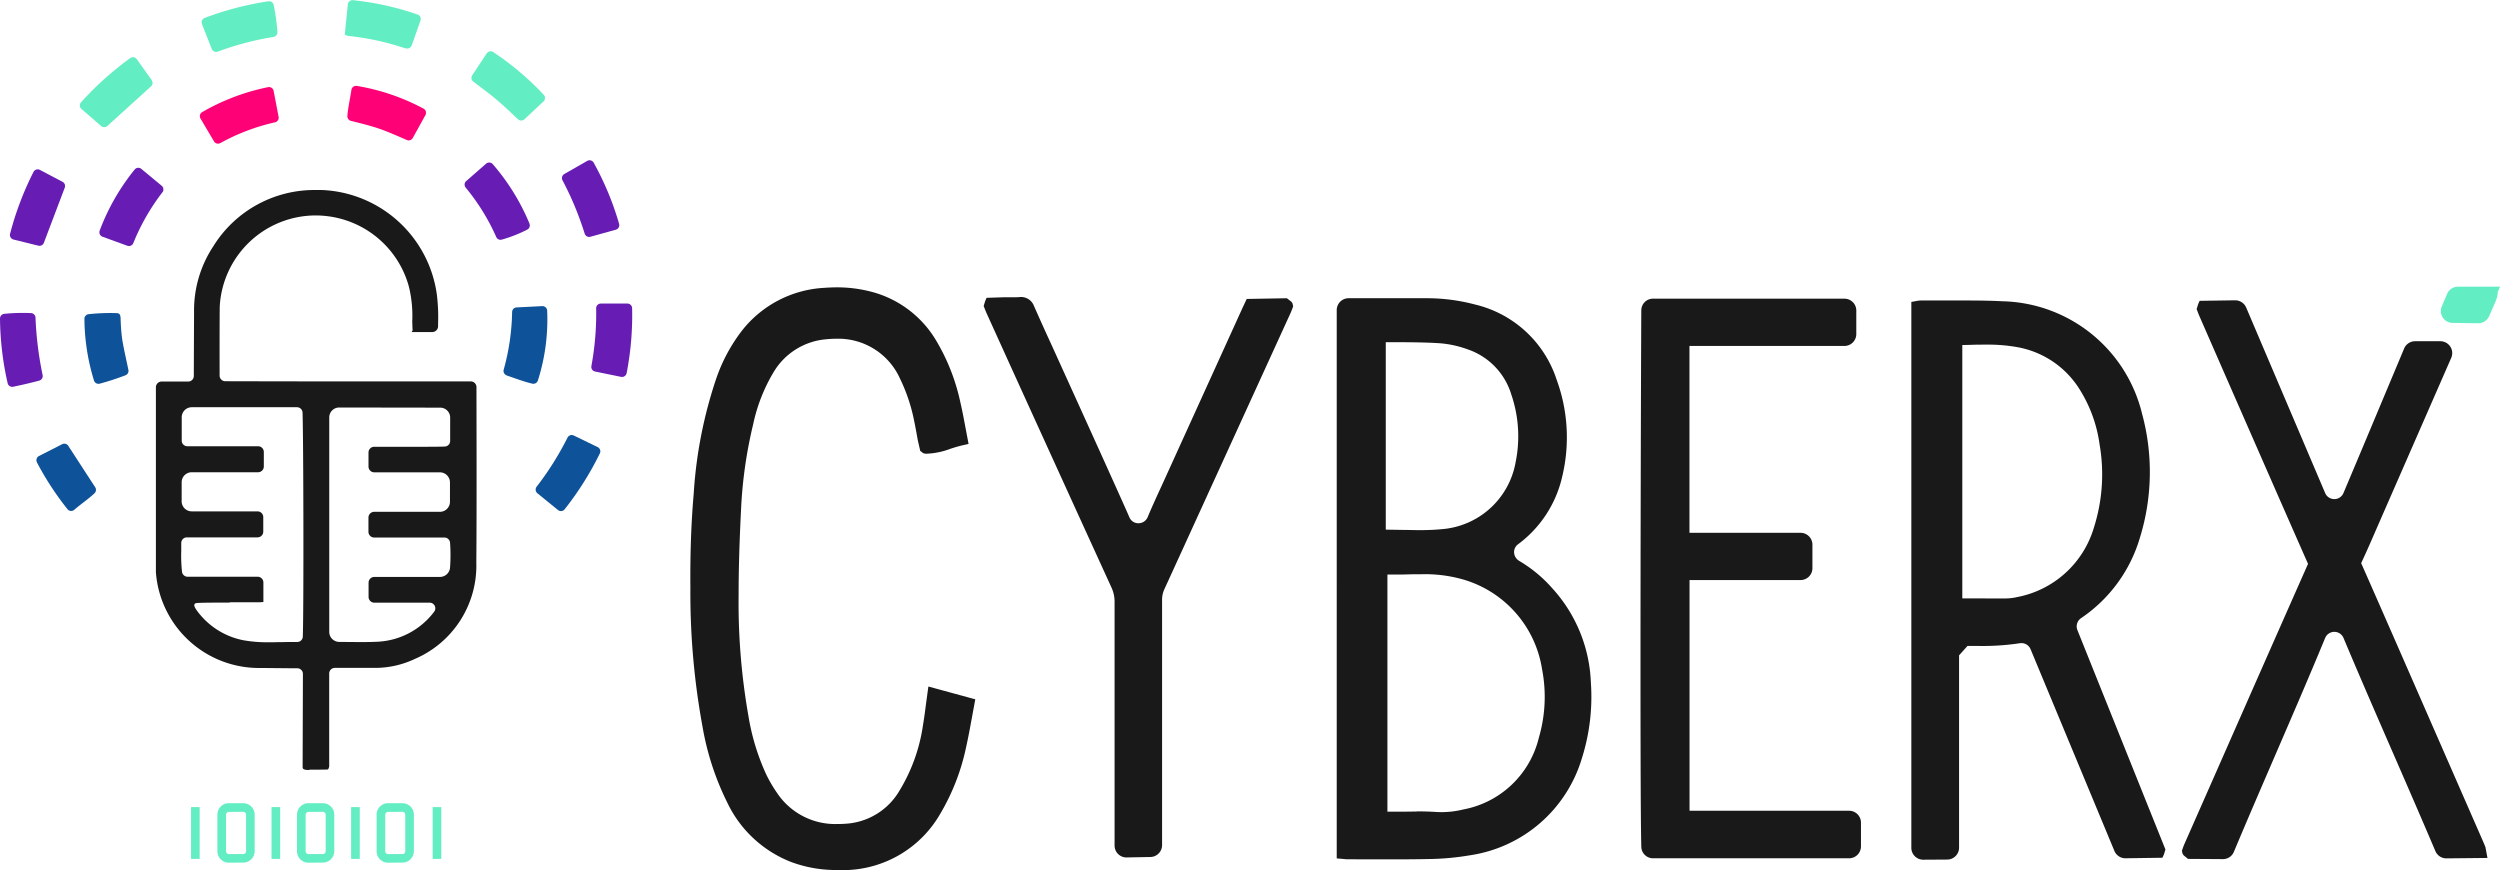 <svg id="Component_570_33" data-name="Component 570 – 33" xmlns="http://www.w3.org/2000/svg" xmlns:xlink="http://www.w3.org/1999/xlink" width="100.563" height="35" viewBox="0 0 100.563 35">
  <defs>
    <clipPath id="clip-path">
      <rect id="Rectangle_7117" data-name="Rectangle 7117" width="100.563" height="35" fill="none"/>
    </clipPath>
  </defs>
  <g id="Group_17062" data-name="Group 17062" clip-path="url(#clip-path)">
    <path id="Path_105444" data-name="Path 105444" d="M41.188,66.039l-.821-.68a.189.189,0,0,0-.267.026,8.8,8.8,0,0,0-1.408,2.46.19.19,0,0,0,.114.243l1,.364a.19.19,0,0,0,.24-.108A8.64,8.64,0,0,1,41.217,66.3a.189.189,0,0,0-.029-.26" transform="translate(-34.683 -58.566)" fill="#671db4"/>
    <path id="Path_105445" data-name="Path 105445" d="M135.218,34.6a.191.191,0,0,0,.14.2c.4.1.775.191,1.142.317s.729.292,1.109.454a.189.189,0,0,0,.239-.082l.509-.921a.189.189,0,0,0-.076-.259,8.7,8.7,0,0,0-2.686-.915.189.189,0,0,0-.215.159c-.054.364-.136.706-.162,1.048" transform="translate(-121.244 -29.939)" fill="#ff0176"/>
    <path id="Path_105446" data-name="Path 105446" d="M80.964,35.08l-.2-1.045a.189.189,0,0,0-.225-.15,8.8,8.8,0,0,0-2.652,1.005.189.189,0,0,0-.064.258l.542.917a.189.189,0,0,0,.256.068,8.371,8.371,0,0,1,2.2-.834.189.189,0,0,0,.143-.219" transform="translate(-69.757 -30.379)" fill="#ff0176"/>
    <path id="Path_105447" data-name="Path 105447" d="M183.454,65.7a8.787,8.787,0,0,0-1.479-2.392.19.19,0,0,0-.266-.016l-.8.7a.189.189,0,0,0-.021.262,8.536,8.536,0,0,1,1.229,1.986.187.187,0,0,0,.218.108,5.5,5.5,0,0,0,1.036-.407.188.188,0,0,0,.082-.238" transform="translate(-162.156 -56.708)" fill="#671db4"/>
    <path id="Path_105448" data-name="Path 105448" d="M196.12,121.937c.345.115.676.245,1.028.328a.191.191,0,0,0,.227-.127,8.1,8.1,0,0,0,.373-2.813.189.189,0,0,0-.2-.178l-1.031.052a.189.189,0,0,0-.179.184A9.149,9.149,0,0,1,196,121.7a.188.188,0,0,0,.12.232" transform="translate(-175.738 -106.833)" fill="#0e5299"/>
    <path id="Path_105449" data-name="Path 105449" d="M33.985,23.183l-.6-.841a.19.19,0,0,0-.265-.045,12.625,12.625,0,0,0-1.979,1.777.19.19,0,0,0,.017.27l.79.684a.189.189,0,0,0,.25,0l1.757-1.593a.188.188,0,0,0,.027-.248" transform="translate(-27.881 -19.96)" fill="#62edc2"/>
    <path id="Path_105450" data-name="Path 105450" d="M208.548,171.648l.83.676a.19.19,0,0,0,.268-.029,12.57,12.57,0,0,0,1.417-2.25.19.19,0,0,0-.088-.252l-.962-.467a.189.189,0,0,0-.251.085,12.143,12.143,0,0,1-1.243,1.975.189.189,0,0,0,.03.262" transform="translate(-186.933 -151.808)" fill="#0e5299"/>
    <path id="Path_105451" data-name="Path 105451" d="M230.365,118.328a11.732,11.732,0,0,1-.192,2.323.189.189,0,0,0,.147.219l1.046.214a.19.19,0,0,0,.225-.151,12.194,12.194,0,0,0,.22-2.617.189.189,0,0,0-.189-.18h-1.071a.188.188,0,0,0-.187.193" transform="translate(-206.384 -105.925)" fill="#671db4"/>
    <path id="Path_105452" data-name="Path 105452" d="M136.644,1.939a.288.288,0,0,0,.058.012.19.19,0,0,0,.2-.125l.353-1a.19.19,0,0,0-.117-.242,11.672,11.672,0,0,0-2.6-.577.189.189,0,0,0-.205.17l-.124,1.214a.57.57,0,0,0,.137.054,10.6,10.6,0,0,1,2.3.5" transform="translate(-120.341 0)" fill="#62edc2"/>
    <path id="Path_105453" data-name="Path 105453" d="M81.535,1.721a8.306,8.306,0,0,0-.15-1.083A.189.189,0,0,0,81.172.49a12.409,12.409,0,0,0-2.564.67.19.19,0,0,0-.107.247l.394,1a.189.189,0,0,0,.242.107,11.789,11.789,0,0,1,2.239-.59.189.189,0,0,0,.159-.2" transform="translate(-70.376 -0.438)" fill="#62edc2"/>
    <path id="Path_105454" data-name="Path 105454" d="M6.015,66.42,5.1,65.938a.189.189,0,0,0-.256.08A12.313,12.313,0,0,0,3.9,68.509a.19.19,0,0,0,.139.231l1,.247a.188.188,0,0,0,.221-.117L6.1,66.653a.189.189,0,0,0-.088-.234" transform="translate(-3.495 -59.104)" fill="#671db4"/>
    <path id="Path_105455" data-name="Path 105455" d="M221.024,64.939A11.883,11.883,0,0,0,220,62.477a.189.189,0,0,0-.258-.07l-.923.528a.189.189,0,0,0-.072.253,12.647,12.647,0,0,1,.892,2.146.189.189,0,0,0,.23.125l1.024-.284a.19.19,0,0,0,.131-.236" transform="translate(-196.12 -55.935)" fill="#671db4"/>
    <path id="Path_105456" data-name="Path 105456" d="M185.645,22.7l.764-.714a.19.19,0,0,0,.01-.268A11.471,11.471,0,0,0,184.387,20a.19.19,0,0,0-.262.054l-.582.879a.189.189,0,0,0,.043.255c.321.244.63.47.922.715s.573.515.878.8a.189.189,0,0,0,.257,0" transform="translate(-164.547 -17.905)" fill="#62edc2"/>
    <path id="Path_105457" data-name="Path 105457" d="M1.236,121.816a7.384,7.384,0,0,0-1.075.031.19.19,0,0,0-.161.191,12.2,12.2,0,0,0,.308,2.6.189.189,0,0,0,.222.141c.35-.072.7-.153,1.049-.247a.19.19,0,0,0,.135-.227,13.892,13.892,0,0,1-.286-2.312.189.189,0,0,0-.192-.177" transform="translate(0 -109.222)" fill="#671db4"/>
    <path id="Path_105458" data-name="Path 105458" d="M34.314,122.051c-.006-.1-.03-.188-.155-.188a8.134,8.134,0,0,0-1.139.043.188.188,0,0,0-.16.185,8.61,8.61,0,0,0,.384,2.48.189.189,0,0,0,.227.13,10.5,10.5,0,0,0,1.039-.338.188.188,0,0,0,.119-.215c-.086-.42-.186-.837-.254-1.26a8.192,8.192,0,0,1-.06-.837" transform="translate(-29.464 -109.267)" fill="#0e5299"/>
    <path id="Path_105459" data-name="Path 105459" d="M14.19,173.471a12,12,0,0,0,1.229,1.88.188.188,0,0,0,.268.024c.278-.238.57-.433.816-.664a.191.191,0,0,0,.03-.243L15.449,172.8a.189.189,0,0,0-.243-.066l-.934.475a.19.19,0,0,0-.082.258" transform="translate(-12.703 -154.867)" fill="#0e5299"/>
    <path id="Path_105460" data-name="Path 105460" d="M66.8,97.294c-.139,0-.213-.015-.248-.05l-.013-.013-.01-.042c0-.091.012-3.762.012-3.762a.225.225,0,0,0-.221-.225c-.326,0-1.144-.011-1.54-.012a4.159,4.159,0,0,1-4.153-3.851c0-1.617,0-7.441,0-7.441a.23.23,0,0,1,.23-.23h1.071a.225.225,0,0,0,.224-.223c0-.313.01-2.576.01-2.576a4.676,4.676,0,0,1,.774-2.642A4.783,4.783,0,0,1,67.1,73.964c.073,0,.147,0,.222,0a4.871,4.871,0,0,1,4.607,4.209,7.444,7.444,0,0,1,.049,1.17v.1a.234.234,0,0,1-.232.234h-.834l.041-.066-.008-.168c0-.072-.007-.147-.006-.2a4.922,4.922,0,0,0-.137-1.4,3.883,3.883,0,0,0-3.346-2.835,3.722,3.722,0,0,0-.4-.022,3.873,3.873,0,0,0-3.861,3.668c-.008.613-.006,2.228-.005,2.758a.229.229,0,0,0,.221.243c.487,0,2.194.007,5.072.007l4.811,0a.229.229,0,0,1,.228.227c0,.814.014,4.983-.006,7.058a4.085,4.085,0,0,1-2.484,3.884,3.736,3.736,0,0,1-1.626.355H67.823a.226.226,0,0,0-.225.225l0,3.658a.307.307,0,0,1-.038.186l-.013.013-.034.007s-.332.005-.437.005l-.11,0c-.053,0-.112,0-.169,0m-3.2-6.721c-.8,0-1.238.006-1.342.02a.093.093,0,0,0-.068.036.1.1,0,0,0-.015.074.6.6,0,0,0,.043.1,1.477,1.477,0,0,0,.085.124,3.032,3.032,0,0,0,1.84,1.16,5.417,5.417,0,0,0,1.022.082c.135,0,.271,0,.406-.005h.051c.152,0,.3-.006.457-.006.076,0,.153,0,.23,0a.223.223,0,0,0,.23-.214c.042-1.161.026-8-.01-9.013a.224.224,0,0,0-.225-.216H62.066a.405.405,0,0,0-.4.4v.946a.225.225,0,0,0,.223.223l1.572,0c.582,0,1.011,0,1.279,0a.231.231,0,0,1,.228.232l0,.586a.231.231,0,0,1-.231.228H62.068a.405.405,0,0,0-.405.4v.774a.406.406,0,0,0,.405.4h2.645a.232.232,0,0,1,.233.232v.582a.232.232,0,0,1-.233.232H61.872a.225.225,0,0,0-.225.228c0,.106,0,.212,0,.316a6,6,0,0,0,.031.845.226.226,0,0,0,.224.194h2.817a.232.232,0,0,1,.232.232v.785l-.16.011c-.3,0-.75,0-1.194,0M68,82.712a.4.4,0,0,0-.4.4v8.629a.405.405,0,0,0,.4.4s.631.006.813.006c.263,0,.479,0,.682-.011a3.027,3.027,0,0,0,2.323-1.207.226.226,0,0,0-.176-.366H69.414a.232.232,0,0,1-.232-.232v-.572a.232.232,0,0,1,.232-.232h2.645a.407.407,0,0,0,.4-.375,6.872,6.872,0,0,0,0-1.009.225.225,0,0,0-.224-.2H69.409a.232.232,0,0,1-.232-.232V87.14a.232.232,0,0,1,.232-.232h2.647a.405.405,0,0,0,.4-.4V85.72a.405.405,0,0,0-.4-.4H69.412a.233.233,0,0,1-.233-.232v-.566a.23.23,0,0,1,.229-.23c.381,0,.926,0,1.454,0,.7,0,1.161,0,1.384-.01a.224.224,0,0,0,.218-.225v-.939a.4.4,0,0,0-.4-.4Z" transform="translate(-54.356 -66.32)" fill="#191919"/>
    <rect id="Rectangle_7113" data-name="Rectangle 7113" width="0.347" height="2.083" transform="translate(10.922 32.466)" fill="#62edc2"/>
    <path id="Path_105461" data-name="Path 105461" d="M85.076,315.032a.462.462,0,0,1-.461-.461V313.1a.462.462,0,0,1,.461-.461h.577a.462.462,0,0,1,.461.461v1.467a.462.462,0,0,1-.461.461Zm0-2.043a.114.114,0,0,0-.114.115v1.467a.114.114,0,0,0,.114.115h.577a.115.115,0,0,0,.115-.115V313.1a.115.115,0,0,0-.115-.115Z" transform="translate(-75.87 -280.33)" fill="#62edc2"/>
    <path id="Path_105462" data-name="Path 105462" d="M116.063,315.032a.462.462,0,0,1-.461-.461V313.1a.462.462,0,0,1,.461-.461h.577a.462.462,0,0,1,.461.461v1.467a.462.462,0,0,1-.461.461Zm0-2.043a.115.115,0,0,0-.114.115v1.467a.115.115,0,0,0,.114.115h.577a.115.115,0,0,0,.115-.115V313.1a.115.115,0,0,0-.115-.115Z" transform="translate(-103.655 -280.33)" fill="#62edc2"/>
    <rect id="Rectangle_7114" data-name="Rectangle 7114" width="0.347" height="2.083" transform="translate(14.124 32.466)" fill="#62edc2"/>
    <path id="Path_105463" data-name="Path 105463" d="M147.051,315.032a.462.462,0,0,1-.461-.461V313.1a.462.462,0,0,1,.461-.461h.577a.462.462,0,0,1,.461.461v1.467a.462.462,0,0,1-.461.461Zm0-2.043a.114.114,0,0,0-.114.115v1.467a.114.114,0,0,0,.114.115h.577a.115.115,0,0,0,.115-.115V313.1a.115.115,0,0,0-.115-.115Z" transform="translate(-131.441 -280.33)" fill="#62edc2"/>
    <rect id="Rectangle_7115" data-name="Rectangle 7115" width="0.347" height="2.083" transform="translate(17.404 32.466)" fill="#62edc2"/>
    <rect id="Rectangle_7116" data-name="Rectangle 7116" width="0.346" height="2.083" transform="translate(7.685 32.466)" fill="#62edc2"/>
    <path id="Path_105464" data-name="Path 105464" d="M520.771,138.642c-.058,0-.116,0-.176-.01l-.3-.026V116.551a.479.479,0,0,1,.478-.478h3.1a7.581,7.581,0,0,1,1.985.253,4.557,4.557,0,0,1,3.284,3.027,6.741,6.741,0,0,1,.222,3.9,4.667,4.667,0,0,1-1.777,2.719.387.387,0,0,0-.157.332.414.414,0,0,0,.206.335,5.459,5.459,0,0,1,1.314,1.084,5.952,5.952,0,0,1,1.568,3.806,8.187,8.187,0,0,1-.363,3.055,5.544,5.544,0,0,1-4.519,3.9,10.717,10.717,0,0,1-1.7.149c-.392.008-.808.012-1.308.012Zm2.735-1.927c.284,0,.52.007.744.021.086.006.171.009.255.009a3.677,3.677,0,0,0,.876-.106,3.855,3.855,0,0,0,3.046-2.893,5.841,5.841,0,0,0,.128-2.75,4.475,4.475,0,0,0-3.317-3.648,5.59,5.59,0,0,0-1.539-.172c-.176,0-.352,0-.529.006s-.361.007-.544.007l-.292,0v9.537l.05,0,.594,0c.182,0,.354-.005.528-.005m-.462-11.327c.2,0,.375.008.554.008.351,0,.639-.012.9-.037a3.273,3.273,0,0,0,2.992-2.69,5.193,5.193,0,0,0-.172-2.727,2.76,2.76,0,0,0-1.75-1.816,4.224,4.224,0,0,0-1.118-.247c-.55-.036-1.122-.04-1.626-.043l-.556,0v7.54Z" transform="translate(-466.525 -104.077)" fill="#191919"/>
    <path id="Path_105465" data-name="Path 105465" d="M744.437,139.429a.479.479,0,0,1-.478-.478V116.992l.172-.031a1.2,1.2,0,0,1,.208-.027l1.59,0c.5,0,1.1,0,1.706.032a5.916,5.916,0,0,1,5.605,4.524,8.937,8.937,0,0,1-.087,4.987,5.913,5.913,0,0,1-2.362,3.232.4.4,0,0,0-.153.481l3.542,8.828-.061.2-.06.132-1.489.021a.478.478,0,0,1-.445-.3l-3.369-8.107a.4.4,0,0,0-.374-.248.354.354,0,0,0-.069.007,10.1,10.1,0,0,1-1.728.106h-.366l-.34.379v7.737a.479.479,0,0,1-.478.478Zm2.508-10.51c.278,0,.555,0,.833,0a2.154,2.154,0,0,0,.434-.054,4,4,0,0,0,3.092-2.8,7.059,7.059,0,0,0,.226-3.348,5.562,5.562,0,0,0-.77-2.156,3.722,3.722,0,0,0-2.543-1.751,6.805,6.805,0,0,0-1.265-.1c-.2,0-.407,0-.611.009l-.332.007v10.192Z" transform="translate(-667.075 -104.847)" fill="#191919"/>
    <path id="Path_105466" data-name="Path 105466" d="M849.519,139.274l-.176-.143-.043-.063-.027-.117.03-.093c.027-.075.044-.122.064-.168l1.279-2.9c1.248-2.833,2.47-5.606,3.7-8.384-1.066-2.414-2.108-4.8-3.117-7.1l-1.246-2.85c-.022-.051-.043-.1-.064-.158l-.054-.14.062-.2.058-.132,1.43-.021a.479.479,0,0,1,.443.291l3.176,7.46a.4.4,0,0,0,.738,0c.549-1.3,1.094-2.6,1.625-3.868l.815-1.944a.477.477,0,0,1,.44-.293l1.015,0a.478.478,0,0,1,.439.67l-2.983,6.82c-.212.49-.42.969-.64,1.436.8,1.81,1.561,3.553,2.475,5.642l2.443,5.585c.023.053.046.107.069.166l.013.033.081.433-1.651.017a.478.478,0,0,1-.444-.291c-.539-1.27-1.109-2.579-1.612-3.734l-.124-.284c-.647-1.487-1.317-3.024-1.96-4.557a.4.4,0,0,0-.738,0c-.641,1.553-1.331,3.148-1.94,4.556l-.04.094c-.5,1.158-1.12,2.588-1.692,3.954a.474.474,0,0,1-.44.292Z" transform="translate(-761.505 -104.725)" fill="#191919"/>
    <path id="Path_105467" data-name="Path 105467" d="M950.535,113.02a.477.477,0,0,1-.435-.665l.212-.5a.476.476,0,0,1,.44-.292h1.688l-.1.243.012.017-.012.063a1.161,1.161,0,0,1-.084.283l-.254.579a.479.479,0,0,1-.439.286Z" transform="translate(-851.877 -100.031)" fill="#62edc2"/>
    <path id="Path_105468" data-name="Path 105468" d="M274.675,135.281c-.085,0-.172,0-.26-.005a5.182,5.182,0,0,1-1.647-.315,4.751,4.751,0,0,1-2.583-2.392,11.041,11.041,0,0,1-.992-3.025,29.69,29.69,0,0,1-.494-5.606c-.012-1.374.031-2.613.133-3.789a17.918,17.918,0,0,1,.916-4.667,6.768,6.768,0,0,1,1.006-1.876,4.511,4.511,0,0,1,3.323-1.746c.176-.013.348-.02.513-.02a5.4,5.4,0,0,1,1.344.165,4.285,4.285,0,0,1,2.638,1.953,8.183,8.183,0,0,1,.983,2.489c.077.329.139.662.2.984l.134.708-.2.045c-.2.044-.355.093-.526.148a3.027,3.027,0,0,1-.965.2h-.034l-.095-.019-.124-.094-.1-.437c-.051-.289-.095-.532-.146-.775a6.95,6.95,0,0,0-.57-1.7,2.719,2.719,0,0,0-2.56-1.6,4.018,4.018,0,0,0-.413.022,2.725,2.725,0,0,0-2.112,1.325,6.841,6.841,0,0,0-.821,2.1,18.062,18.062,0,0,0-.484,3.381c-.069,1.369-.1,2.476-.1,3.482a26.237,26.237,0,0,0,.394,4.858,9.123,9.123,0,0,0,.711,2.346,5.521,5.521,0,0,0,.44.754,2.812,2.812,0,0,0,2.457,1.251c.086,0,.172,0,.26-.008a2.691,2.691,0,0,0,2.217-1.346,6.966,6.966,0,0,0,.94-2.642c.046-.267.08-.53.114-.8l.1-.734,1.887.515-.139.756c-.08.436-.147.8-.233,1.182a8.783,8.783,0,0,1-1.035,2.663,4.51,4.51,0,0,1-4.087,2.267" transform="translate(-240.928 -100.281)" fill="#191919"/>
    <path id="Path_105469" data-name="Path 105469" d="M639.051,138.751a.473.473,0,0,1-.478-.462c-.064-2.23-.016-19.165,0-21.578a.47.47,0,0,1,.478-.471h7.692a.478.478,0,0,1,.478.478v.946a.478.478,0,0,1-.478.478H640.51v7.516h4.468a.478.478,0,0,1,.478.478v.945a.478.478,0,0,1-.478.478h-4.465v9.28h6.418a.478.478,0,0,1,.478.478v.956a.479.479,0,0,1-.478.478Z" transform="translate(-572.551 -104.226)" fill="#191919"/>
    <path id="Path_105470" data-name="Path 105470" d="M388.623,138.258a.478.478,0,0,1-.478-.478V135.9q0-3.957,0-7.914a1.348,1.348,0,0,0-.121-.577q-2.063-4.517-4.119-9.039l-.907-2c-.024-.052-.1-.244-.1-.244l-.019-.048.06-.2.057-.131.71-.023.394,0c.077,0,.155,0,.234-.008h0a.553.553,0,0,1,.569.359c.232.526.472,1.057.7,1.552l1.159,2.554c.613,1.353,1.247,2.751,1.87,4.144l.107.245a.39.39,0,0,0,.366.245.4.4,0,0,0,.372-.249c.178-.426.372-.846.559-1.252l3.265-7.183.16-.339,1.615-.028.177.136.047.064.029.123-.035.1c-.031.081-.055.142-.083.2l-3.5,7.662q-.781,1.712-1.565,3.424a1.008,1.008,0,0,0-.09.431q0,4.022,0,8.044v1.814a.478.478,0,0,1-.478.478Z" transform="translate(-343.311 -103.767)" fill="#191919"/>
  </g>
</svg>
